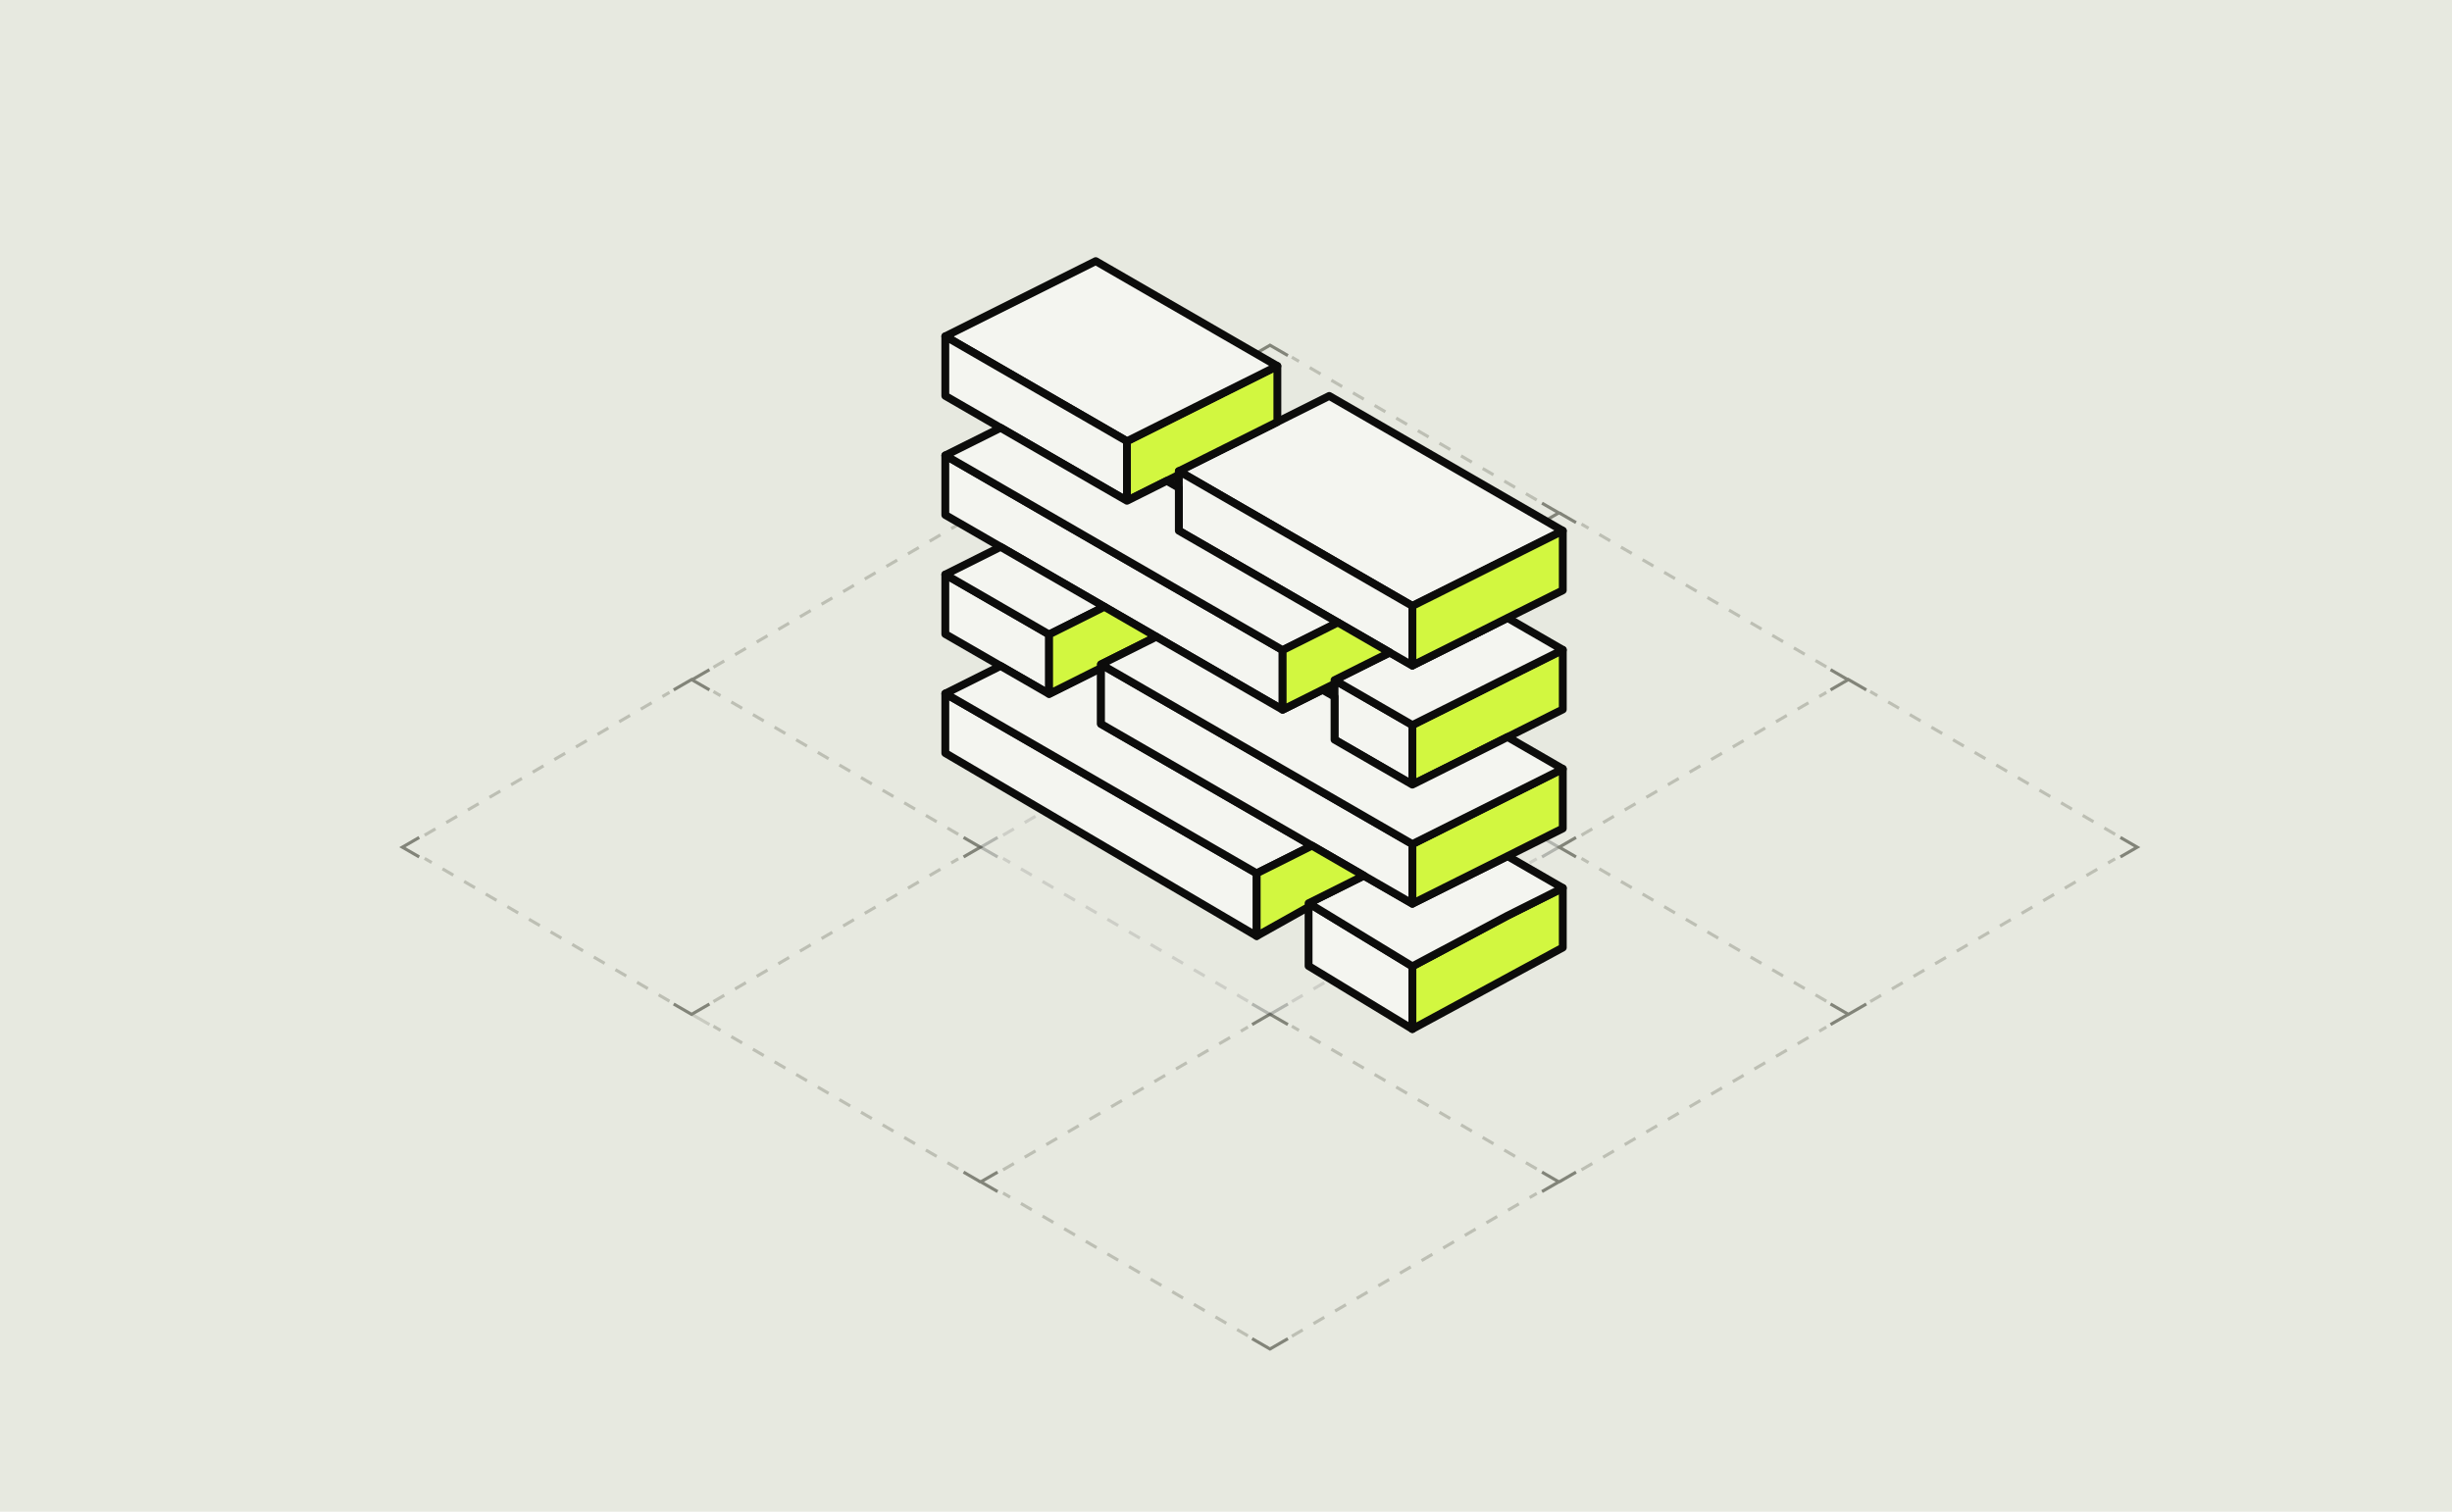 <svg width="780" height="481" viewBox="0 0 780 481" fill="none" xmlns="http://www.w3.org/2000/svg">
<rect width="780" height="481" fill="#E7E9E0"/>
<path d="M226.955 212.31L304.836 166.89" stroke="#BDBFB4" stroke-width="0.996" stroke-dasharray="3.98 3.98"/>
<path d="M311.869 163.19L306.521 166.282" stroke="#828479" stroke-width="0.996"/>
<path d="M225.688 213.089L220 216.377" stroke="#828479" stroke-width="0.996"/>
<path d="M304.839 371.953L226.958 326.532" stroke="#BDBFB4" stroke-width="0.996" stroke-dasharray="3.98 3.98"/>
<path d="M306.519 372.96L311.868 376.052" stroke="#828479" stroke-width="0.996"/>
<path opacity="0.3" d="M225.69 325.997L220.001 322.708" stroke="#828479" stroke-width="0.996"/>
<path d="M488.837 159.091L410.956 113.671" stroke="#BDBFB4" stroke-width="0.996" stroke-dasharray="3.98 3.98"/>
<path d="M396.964 212.184L319.083 166.764" stroke="#BDBFB4" stroke-width="0.996" stroke-dasharray="3.98 3.98"/>
<path d="M319.083 159.362L396.964 113.942" stroke="#BDBFB4" stroke-width="0.996" stroke-dasharray="3.98 3.98"/>
<path d="M410.955 212.31L488.836 166.89" stroke="#BDBFB4" stroke-width="0.996" stroke-dasharray="3.98 3.98"/>
<path d="M317.347 160.097L311.998 163.189L317.347 166.281" stroke="#828479" stroke-width="0.996"/>
<path d="M490.517 160.098L495.866 163.19L490.517 166.282" stroke="#828479" stroke-width="0.996"/>
<path d="M409.685 213.089L403.997 216.377L398.308 213.089" stroke="#828479" stroke-width="0.996"/>
<path d="M409.685 113.135L403.997 109.846L398.308 113.135" stroke="#828479" stroke-width="0.996"/>
<path d="M488.837 371.953L410.956 326.532" stroke="#BDBFB4" stroke-width="0.996" stroke-dasharray="3.98 3.98"/>
<path d="M396.964 425.046L319.083 379.625" stroke="#BDBFB4" stroke-width="0.996" stroke-dasharray="3.98 3.98"/>
<path d="M319.083 372.224L396.964 326.803" stroke="#BDBFB4" stroke-width="0.996" stroke-dasharray="3.98 3.98"/>
<path d="M410.955 425.172L488.836 379.751" stroke="#BDBFB4" stroke-width="0.996" stroke-dasharray="3.98 3.98"/>
<path d="M317.347 372.959L311.998 376.051L317.347 379.143" stroke="#828479" stroke-width="0.996"/>
<path d="M490.517 372.959L495.866 376.051L490.517 379.143" stroke="#828479" stroke-width="0.996"/>
<path d="M409.685 425.95L403.997 429.239L398.308 425.95" stroke="#828479" stroke-width="0.996"/>
<path d="M409.685 325.997L403.997 322.708L398.308 325.997" stroke="#828479" stroke-width="0.996"/>
<path d="M580.967 212.183L503.085 166.763" stroke="#BDBFB4" stroke-width="0.996" stroke-dasharray="3.98 3.98"/>
<path d="M496 163.189L501.348 166.281" stroke="#828479" stroke-width="0.996"/>
<path d="M588.002 216.377L582.313 213.089" stroke="#828479" stroke-width="0.996"/>
<path d="M503.082 372.224L580.963 326.804" stroke="#BDBFB4" stroke-width="0.996" stroke-dasharray="3.98 3.98"/>
<path d="M501.346 372.959L495.998 376.051" stroke="#828479" stroke-width="0.996"/>
<path d="M587.999 322.708L582.311 325.996" stroke="#828479" stroke-width="0.996"/>
<path d="M304.837 265.469L226.956 220.049" stroke="#BDBFB4" stroke-width="0.996" stroke-dasharray="3.98 3.98"/>
<path d="M212.965 318.562L135.084 273.142" stroke="#BDBFB4" stroke-width="0.996" stroke-dasharray="3.98 3.98"/>
<path d="M135.083 265.74L212.964 220.32" stroke="#BDBFB4" stroke-width="0.996" stroke-dasharray="3.98 3.98"/>
<path d="M226.955 318.688L304.836 273.268" stroke="#BDBFB4" stroke-width="0.996" stroke-dasharray="3.98 3.98"/>
<path d="M133.347 266.475L127.999 269.567L133.347 272.659" stroke="#828479" stroke-width="0.996"/>
<path d="M306.518 266.476L311.866 269.568L306.518 272.66" stroke="#828479" stroke-width="0.996"/>
<path d="M225.685 319.467L219.997 322.756L214.308 319.467" stroke="#828479" stroke-width="0.996"/>
<path d="M225.685 219.513L219.997 216.225L214.308 219.513" stroke="#828479" stroke-width="0.996"/>
<path opacity="0.15" d="M488.836 265.469L410.955 220.048" stroke="#383A39" stroke-width="0.996" stroke-dasharray="3.98 3.98"/>
<path opacity="0.15" d="M396.964 318.562L319.083 273.141" stroke="#383A39" stroke-width="0.996" stroke-dasharray="3.98 3.98"/>
<path opacity="0.15" d="M319.083 265.74L396.964 220.32" stroke="#383A39" stroke-width="0.996" stroke-dasharray="3.98 3.98"/>
<path opacity="0.15" d="M410.955 318.688L488.836 273.268" stroke="#383A39" stroke-width="0.996" stroke-dasharray="3.98 3.98"/>
<path opacity="0.3" d="M317.346 266.475L311.998 269.567L317.346 272.659" stroke="#383A39" stroke-width="0.996"/>
<path opacity="0.3" d="M490.517 266.475L495.865 269.567L490.517 272.659" stroke="#383A39" stroke-width="0.996"/>
<path opacity="0.3" d="M409.685 319.466L403.996 322.755L398.308 319.466" stroke="#383A39" stroke-width="0.996"/>
<path opacity="0.3" d="M409.685 219.513L403.996 216.224L398.308 219.513" stroke="#383A39" stroke-width="0.996"/>
<path d="M672.836 265.469L594.955 220.048" stroke="#BDBFB4" stroke-width="0.996" stroke-dasharray="3.98 3.98"/>
<path d="M580.964 318.562L503.083 273.141" stroke="#BDBFB4" stroke-width="0.996" stroke-dasharray="3.98 3.98"/>
<path d="M503.082 265.74L580.963 220.32" stroke="#BDBFB4" stroke-width="0.996" stroke-dasharray="3.98 3.98"/>
<path d="M594.954 318.688L672.835 273.268" stroke="#BDBFB4" stroke-width="0.996" stroke-dasharray="3.98 3.98"/>
<path d="M501.346 266.475L495.997 269.567L501.346 272.659" stroke="#828479" stroke-width="0.996"/>
<path d="M674.517 266.475L679.865 269.567L674.517 272.659" stroke="#828479" stroke-width="0.996"/>
<path d="M593.684 319.466L587.996 322.755L582.307 319.466" stroke="#828479" stroke-width="0.996"/>
<path d="M593.684 219.513L587.996 216.224L582.307 219.513" stroke="#828479" stroke-width="0.996"/>
<path d="M333.727 201.877V220.802L318.295 211.902L300.71 201.757V182.809L333.727 201.877Z" fill="#F4F5F0" stroke="#0C0C0B" stroke-width="2.5" stroke-linecap="round" stroke-linejoin="round"/>
<path d="M399.761 277.888V297.836L300.71 239.631V220.683L399.761 277.888Z" fill="#F4F5F0" stroke="#0C0C0B" stroke-width="2.5" stroke-linecap="round" stroke-linejoin="round"/>
<path d="M408.015 206.878V225.826L368.873 203.217L367.82 202.619L351.312 193.073L318.295 174.004L300.71 163.86V144.911L335.881 165.224L348.561 172.545L368.897 184.292L381.577 191.613L385.406 193.814L398.086 201.135L408.015 206.878Z" fill="#F4F5F0" stroke="#0C0C0B" stroke-width="2.5" stroke-linecap="round" stroke-linejoin="round"/>
<path d="M420.696 219.486L424.524 221.687V217.572L420.696 219.486Z" fill="#F4F5F0" stroke="#0C0C0B" stroke-width="2.5" stroke-linecap="round" stroke-linejoin="round"/>
<path d="M417.346 269.083L399.761 277.888L300.71 220.683L318.295 211.902L333.727 220.802L348.561 213.385L350.236 212.548V230.348L417.346 269.083Z" fill="#F4F5F0" stroke="#0C0C0B" stroke-width="2.5" stroke-linecap="round" stroke-linejoin="round"/>
<path d="M497.136 282.554V301.502L449.285 327.428V307.479L479.551 291.358L497.136 282.554Z" fill="#D2F740" stroke="#0C0C0B" stroke-width="2.5" stroke-linecap="round" stroke-linejoin="round"/>
<path d="M449.285 307.48V327.428L416.269 307.36V287.411L417.345 288.033L449.285 307.48Z" fill="#F4F5F0" stroke="#0C0C0B" stroke-width="2.5" stroke-linecap="round" stroke-linejoin="round"/>
<path d="M497.136 282.553L479.551 291.358L449.285 307.479L417.345 288.032L416.269 287.41L433.854 278.63L434.93 279.252L449.285 287.53L464.119 280.113L479.551 272.409L497.136 282.553Z" fill="#F4F5F0" stroke="#0C0C0B" stroke-width="2.5" stroke-linecap="round" stroke-linejoin="round"/>
<path d="M497.136 244.657V263.606L479.551 272.41L464.119 280.114L449.285 287.531V268.582L479.551 253.461L497.136 244.657Z" fill="#D2F740" stroke="#0C0C0B" stroke-width="2.5" stroke-linecap="round" stroke-linejoin="round"/>
<path d="M449.286 230.707V249.656L424.523 235.348V216.399L425.6 217.021L449.286 230.707Z" fill="#F4F5F0" stroke="#0C0C0B" stroke-width="2.5" stroke-linecap="round" stroke-linejoin="round"/>
<path d="M497.136 206.783V225.731L479.574 234.512L461.99 243.316L449.285 249.657V230.708L461.99 224.368L479.551 215.563L497.136 206.783Z" fill="#D2F740" stroke="#0C0C0B" stroke-width="2.5" stroke-linecap="round" stroke-linejoin="round"/>
<path d="M497.137 206.782L479.551 215.563L461.99 224.368L449.286 230.708L425.6 217.022L424.523 216.4L437.204 210.06L442.108 207.62L443.185 208.242L449.286 211.759L472.374 200.227L479.551 196.614L497.137 206.782Z" fill="#F4F5F0" stroke="#0C0C0B" stroke-width="2.5" stroke-linecap="round" stroke-linejoin="round"/>
<path d="M497.136 168.884L479.551 177.688L455.865 189.531L449.285 192.809L443.184 189.292L376.074 150.533L374.998 149.911L387.678 143.571L405.263 134.79L406.34 134.24L422.848 125.986L497.136 168.884Z" fill="#F4F5F0" stroke="#0C0C0B" stroke-width="2.5" stroke-linecap="round" stroke-linejoin="round"/>
<path d="M406.341 116.465V134.241L405.265 134.792L387.679 143.572L374.999 149.912V151.085L371.171 152.998L358.491 159.339V140.39L371.171 134.05L388.756 125.245L406.341 116.465Z" fill="#D2F740" stroke="#0C0C0B" stroke-width="2.5" stroke-linecap="round" stroke-linejoin="round"/>
<path d="M406.34 116.465L388.755 125.245L371.17 134.05L358.49 140.39L348.561 134.648L335.881 127.327L300.71 107.014L348.561 83.089L406.34 116.465Z" fill="#F4F5F0" stroke="#0C0C0B" stroke-width="2.5" stroke-linecap="round" stroke-linejoin="round"/>
<path d="M497.136 168.885V187.834L479.551 196.615L472.373 200.227L449.285 211.759V192.81L455.865 189.533L479.551 177.69L497.136 168.885Z" fill="#D2F740" stroke="#0C0C0B" stroke-width="2.5" stroke-linecap="round" stroke-linejoin="round"/>
<path d="M358.49 140.39V159.339L318.295 136.131L300.71 125.963V107.014L335.881 127.327L348.561 134.648L358.49 140.39Z" fill="#F4F5F0" stroke="#0C0C0B" stroke-width="2.5" stroke-linecap="round" stroke-linejoin="round"/>
<path d="M449.285 192.809V211.758L443.184 208.241L442.108 207.619L425.599 198.073L374.998 168.86V149.911L376.074 150.533L443.184 189.292L449.285 192.809Z" fill="#F4F5F0" stroke="#0C0C0B" stroke-width="2.5" stroke-linecap="round" stroke-linejoin="round"/>
<path d="M425.6 198.073L420.695 200.538L408.015 206.878L398.086 201.136L385.406 193.815L381.577 191.613L368.897 184.292L348.561 172.545L335.881 165.224L300.71 144.911L318.295 136.131L358.49 159.338L371.17 152.998L374.998 155.199V168.861L425.6 198.073Z" fill="#F4F5F0" stroke="#0C0C0B" stroke-width="2.5" stroke-linecap="round" stroke-linejoin="round"/>
<path d="M351.312 193.073L333.727 201.878L300.71 182.809L318.295 174.005L351.312 193.073Z" fill="#F4F5F0" stroke="#0C0C0B" stroke-width="2.5" stroke-linecap="round" stroke-linejoin="round"/>
<path d="M449.286 268.58V287.53L434.931 279.251L433.854 278.629L417.346 269.083L350.236 230.348V211.399L351.312 212.021L434.931 260.303L447.611 267.624L449.286 268.58Z" fill="#F4F5F0" stroke="#0C0C0B" stroke-width="2.5" stroke-linecap="round" stroke-linejoin="round"/>
<path d="M433.855 278.63L416.27 287.411V288.583L399.762 297.837V277.888L417.347 269.084L433.855 278.63Z" fill="#D2F740" stroke="#0C0C0B" stroke-width="2.5" stroke-linecap="round" stroke-linejoin="round"/>
<path d="M367.82 202.618L362.915 205.059L350.235 211.399V212.547L348.56 213.385L333.727 220.802V201.877L351.312 193.072L367.82 202.618Z" fill="#D2F740" stroke="#0C0C0B" stroke-width="2.5" stroke-linecap="round" stroke-linejoin="round"/>
<path d="M497.137 244.656L479.551 253.46L449.286 268.581L447.611 267.624L434.931 260.303L351.312 212.022L350.236 211.4L362.916 205.06L367.821 202.619L368.873 203.217L408.015 225.827L420.695 219.486L424.523 221.688V235.349L449.286 249.656L461.991 243.316L479.575 234.511L497.137 244.656Z" fill="#F4F5F0" stroke="#0C0C0B" stroke-width="2.5" stroke-linecap="round" stroke-linejoin="round"/>
<path d="M442.108 207.618L437.203 210.059L424.523 216.399V217.571L420.695 219.485L408.014 225.825V206.877L420.695 200.536L425.599 198.072L442.108 207.618Z" fill="#D2F740" stroke="#0C0C0B" stroke-width="2.5" stroke-linecap="round" stroke-linejoin="round"/>
</svg>
